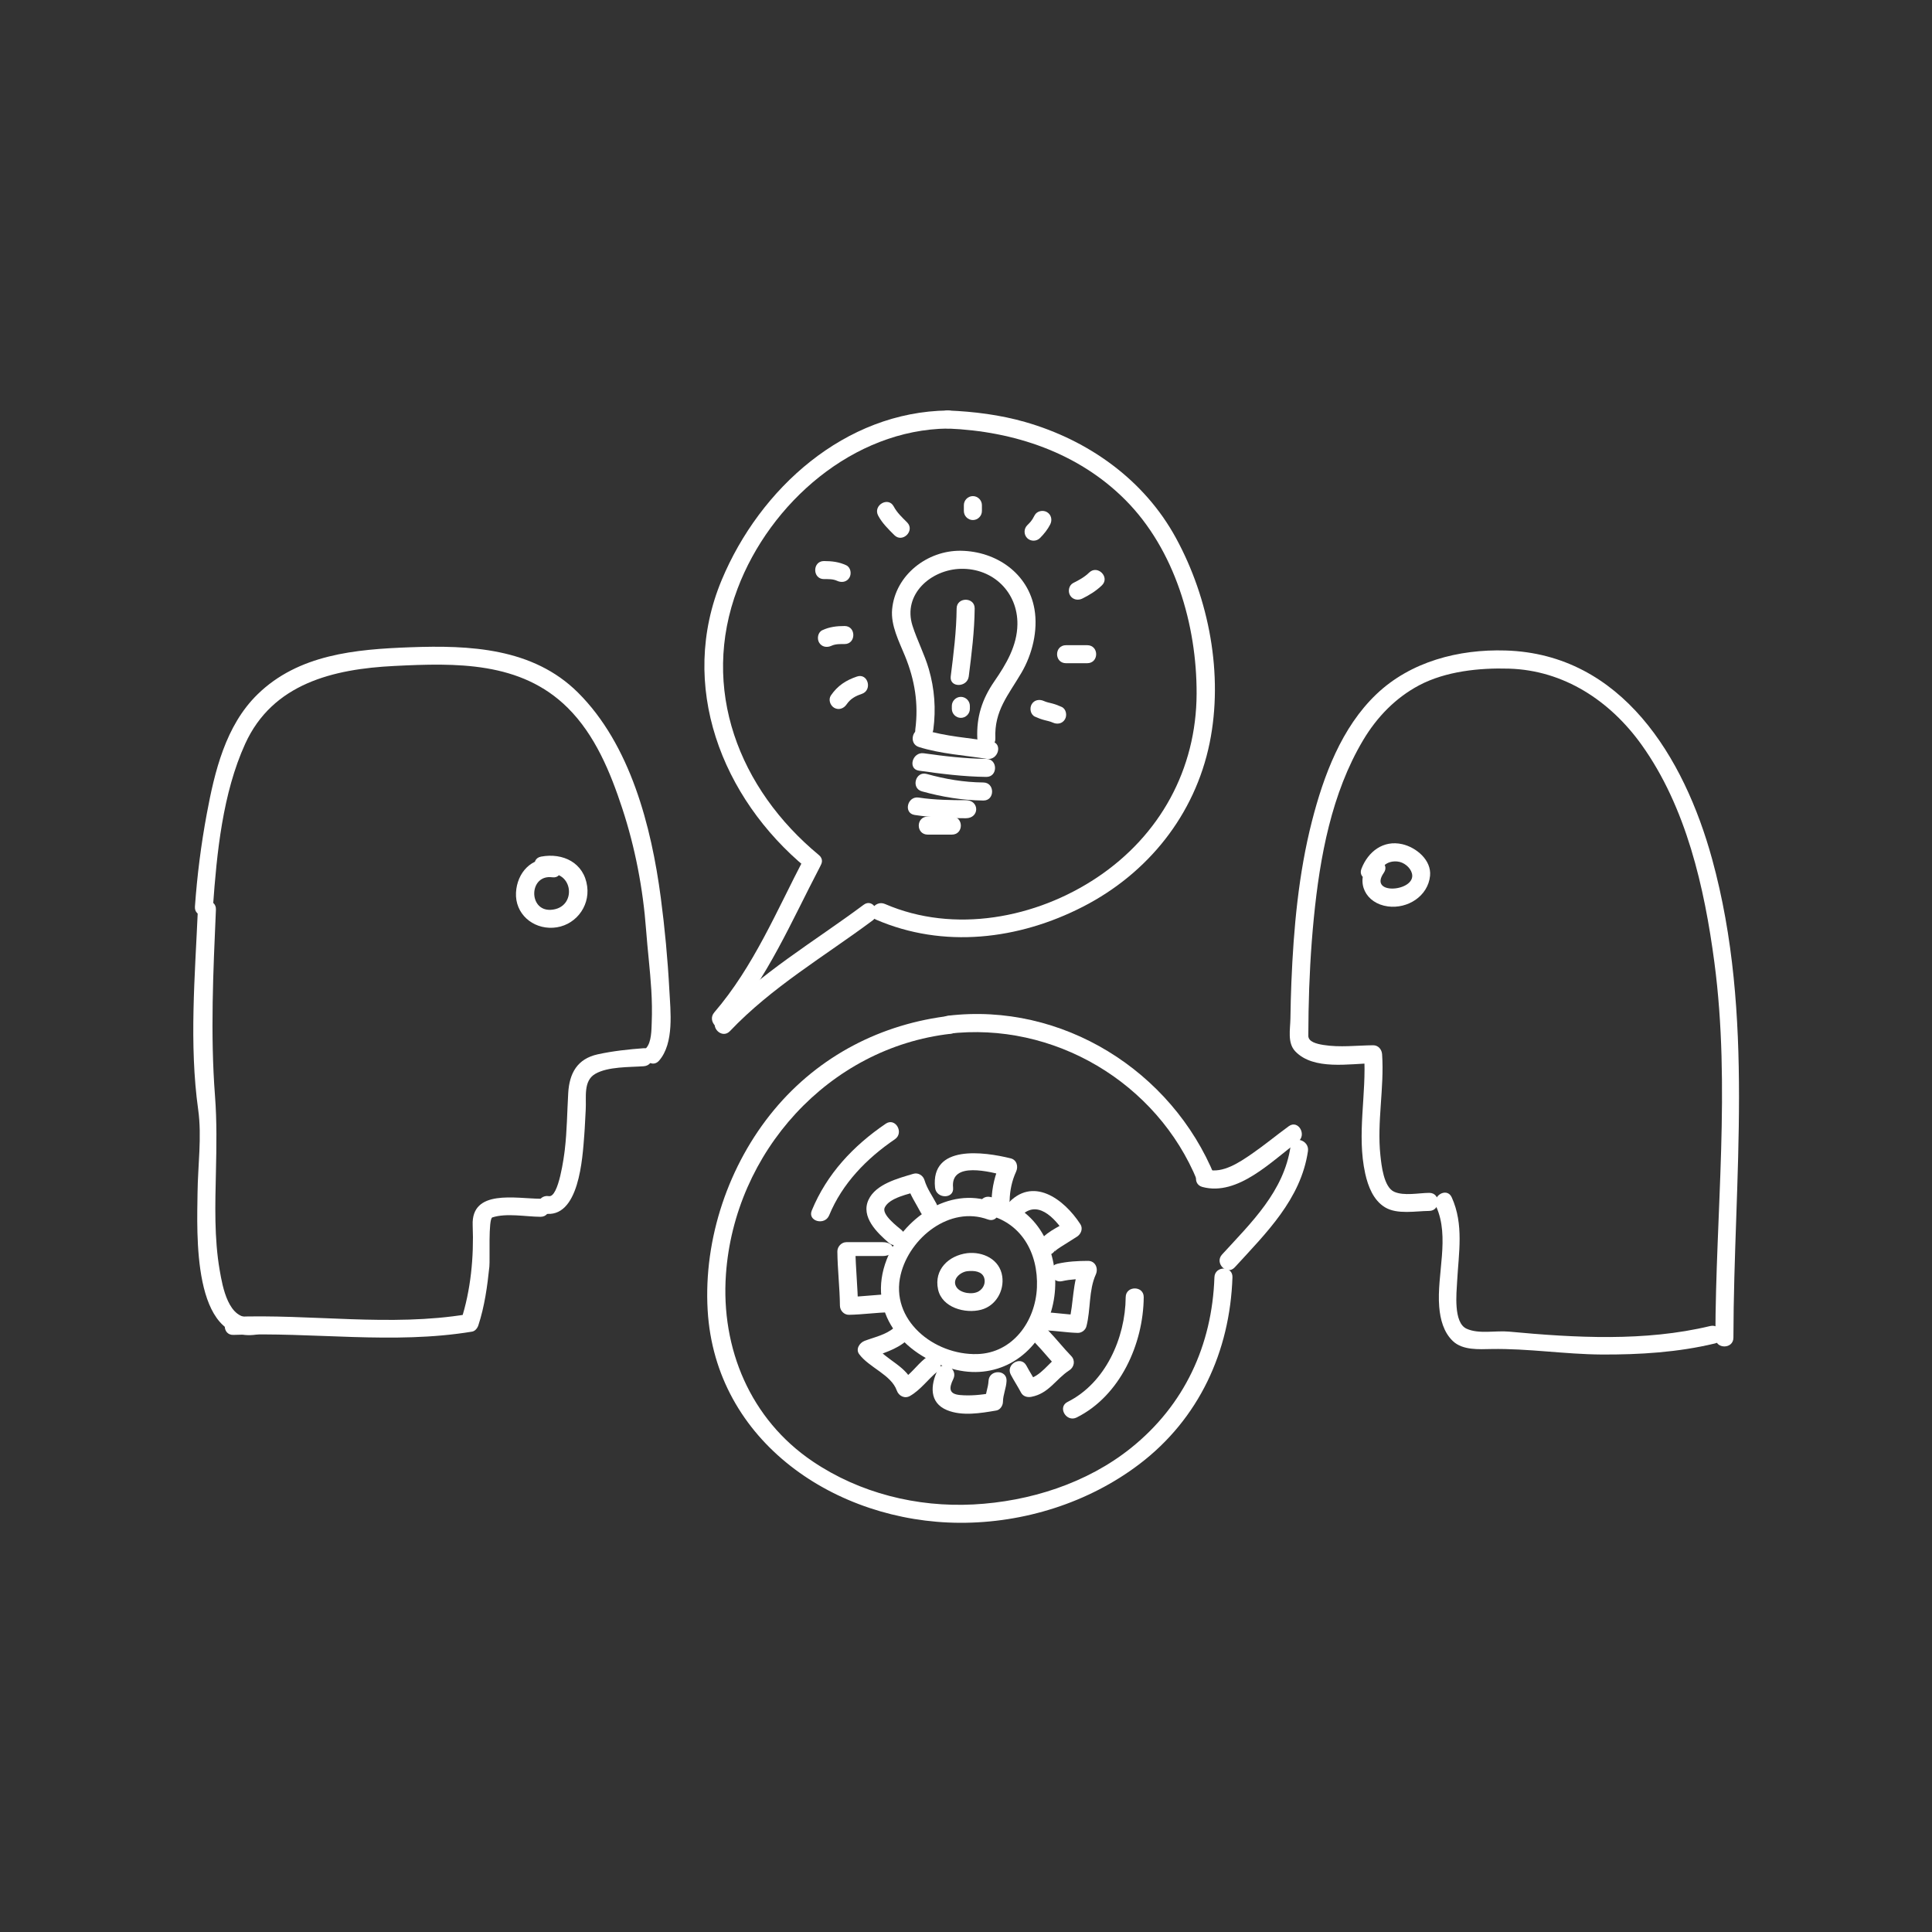 <?xml version="1.0"?>

<!-- Generator: Adobe Illustrator 16.0.0, SVG Export Plug-In . SVG Version: 6.00 Build 0)  -->

<svg version="1.1" id="Layer_1" xmlns="http://www.w3.org/2000/svg" xmlns:xlink="http://www.w3.org/1999/xlink" x="0px" y="0px" width="300px" height="300px" viewBox="0 0 300 300" enable-background="new 0 0 300 300" xml:space="preserve">
<rect x="0" y="0" width="300" height="300" fill="#333333" stroke="none"/>
<g>
	<g>
		<path fill="#FFFFFF" d="M36.254,207.283c12.325-0.481,24.798,1.52,37.048-0.509c0.482-0.079,0.836-0.548,0.977-0.979
			c0.963-2.935,1.397-6.063,1.711-9.124c0.115-1.123-0.193-7.418,0.462-7.632c2.192-0.712,5.217-0.105,7.479-0.095
			c1.808,0.011,1.807-2.792,0-2.803c-3.82-0.017-10.765-1.548-10.534,4.115c0.2,4.89-0.286,10.115-1.819,14.793
			c0.327-0.325,0.652-0.65,0.979-0.976c-11.973,1.981-24.25-0.063-36.302,0.404C34.454,204.552,34.446,207.354,36.254,207.283
			L36.254,207.283z"></path>
	</g>
	<g>
		<path fill="#FFFFFF" d="M39.09,204.532c-3.623,0.531-4.534-4.749-4.973-7.276c-0.87-5-0.699-10.213-0.588-15.265
			c0.088-3.977,0.158-7.869-0.145-11.833c-0.737-9.624-0.275-19.288,0.144-28.915c0.079-1.808-2.723-1.799-2.802,0
			c-0.445,10.215-1.376,20.912,0.051,31.086c0.583,4.17-0.058,8.685-0.103,12.877c-0.063,6.03-0.947,23.511,9.16,22.026
			C41.617,206.97,40.856,204.272,39.09,204.532L39.09,204.532z"></path>
	</g>
	<g>
		<path fill="#FFFFFF" d="M33.07,140.786c0.593-8.354,1.502-17.582,4.994-25.27c4.266-9.396,13.723-11.634,23.138-12.104
			c9.576-0.479,19.673-0.737,26.961,6.506c4.255,4.229,6.617,10.002,8.459,15.6c2.01,6.108,3.232,12.511,3.706,18.919
			c0.229,3.092,0.619,6.172,0.806,9.269c0.102,1.694,0.132,3.394,0.065,5.088c-0.045,1.146-0.031,2.991-0.837,3.922
			c-1.179,1.356,0.793,3.349,1.98,1.981c2.373-2.733,1.769-7.676,1.593-10.991c-0.251-4.757-0.706-9.609-1.33-14.331
			c-1.462-11.046-4.721-23.748-12.869-31.844c-6.984-6.939-16.812-7.365-26.065-7.023c-8.46,0.313-17.33,1.094-23.698,7.328
			c-4.948,4.841-6.642,11.972-7.864,18.537c-0.885,4.751-1.498,9.589-1.84,14.414C30.141,142.589,32.943,142.575,33.07,140.786
			L33.07,140.786z"></path>
	</g>
	<g>
		<path fill="#FFFFFF" d="M99.977,162.764c-2.394,0.177-4.807,0.437-7.153,0.949c-3.184,0.697-4.411,2.931-4.591,6.018
			c-0.17,2.939-0.187,5.883-0.533,8.813c-0.108,0.913-0.934,7.454-2.479,7.193c-1.767-0.301-2.523,2.399-0.745,2.7
			c5.485,0.928,5.979-8.711,6.252-12.203c0.103-1.306,0.14-2.618,0.222-3.926c0.12-1.886-0.422-4.46,1.481-5.56
			c1.981-1.146,5.302-1.021,7.545-1.185C101.768,165.433,101.78,162.632,99.977,162.764L99.977,162.764z"></path>
	</g>
	<g>
		<path fill="#FFFFFF" d="M85.765,133.422c-3.229-0.428-5.482,2.114-5.64,5.176c-0.17,3.296,2.575,5.639,5.742,5.461
			c3.308-0.185,5.747-3.154,5.31-6.427c-0.488-3.66-3.757-5.253-7.161-4.617c-1.774,0.33-1.021,3.032,0.745,2.702
			c4.328-0.806,4.934,5.325,0.765,5.56c-3.515,0.198-3.41-5.539,0.238-5.051C87.551,136.463,87.529,133.658,85.765,133.422
			L85.765,133.422z"></path>
	</g>
	<g>
		<path fill="#FFFFFF" d="M265.559,205.905c-10.124,2.438-20.979,1.827-31.26,0.867c-2.045-0.19-4.676,0.422-6.578-0.453
			c-2.06-0.947-1.556-5.55-1.459-7.327c0.239-4.437,1.07-8.873-0.84-13.072c-0.745-1.642-3.16-0.217-2.419,1.415
			c2.167,4.769,0.062,10.563,0.479,15.594c0.16,1.934,0.677,3.937,2.116,5.308c1.533,1.459,4.053,1.272,5.986,1.238
			c5.682-0.103,11.411,0.817,17.113,0.853c5.892,0.033,11.865-0.338,17.607-1.72C268.06,208.186,267.314,205.483,265.559,205.905
			L265.559,205.905z"></path>
	</g>
	<g>
		<path fill="#FFFFFF" d="M221.92,185.227c-1.608,0.013-3.918,0.513-5.438-0.172c-1.62-0.73-1.971-4.128-2.133-5.635
			c-0.555-5.227,0.619-10.479,0.263-15.713c-0.051-0.756-0.599-1.411-1.4-1.4c-2.565,0.026-5.169,0.365-7.718-0.047
			c-1.073-0.176-2.344-0.487-2.339-1.432c0.002-1.258,0.017-2.518,0.039-3.775c0.087-4.852,0.343-9.697,0.819-14.524
			c0.935-9.433,2.744-19.364,7.663-27.609c2.123-3.559,5.022-6.571,8.703-8.516c4.117-2.175,9.352-2.717,13.937-2.578
			c8.541,0.254,15.705,5.007,20.578,11.808c6.945,9.696,9.773,22.171,11.314,33.801c2.56,19.314,0.188,38.895,0.155,58.282
			c-0.002,1.808,2.799,1.808,2.801,0c0.046-24.855,3.376-50.006-3.313-74.342c-4.325-15.74-13.987-31.825-32.072-32.367
			c-7.265-0.218-14.735,1.709-20.068,6.801c-5.392,5.148-8.184,12.644-9.991,19.704c-2.087,8.15-2.85,16.641-3.195,25.025
			c-0.078,1.87-0.12,3.741-0.149,5.612c-0.025,1.702-0.497,3.787,0.752,5.1c2.855,2.998,8.452,1.897,12.085,1.858
			c-0.467-0.467-0.935-0.935-1.4-1.4c0.42,6.17-1.176,12.416,0.179,18.532c0.44,1.982,1.271,4.143,3.079,5.234
			c1.898,1.146,4.772,0.571,6.852,0.557C223.726,188.016,223.729,185.212,221.92,185.227L221.92,185.227z"></path>
	</g>
	<g>
		<path fill="#FFFFFF" d="M212.459,134.115c-2.054,2.931-0.386,6.181,3.067,6.635c3.047,0.399,6.215-1.587,6.532-4.753
			c0.243-2.452-2.158-4.419-4.313-4.913c-2.956-0.678-5.32,1.159-6.345,3.828c-0.647,1.688,2.062,2.413,2.702,0.743
			c0.501-1.31,1.467-2.003,2.863-1.883c1.002,0.084,2.032,0.895,2.282,1.858c0.72,2.796-6.874,3.479-4.371-0.099
			C215.919,134.046,213.488,132.648,212.459,134.115L212.459,134.115z"></path>
	</g>
	<g>
		<path fill="#FFFFFF" d="M136.005,142.789c10.494,4.54,22.159,3.133,32.17-2.005c10.091-5.18,17.376-14.267,19.656-25.411
			c2.167-10.611-0.084-22.392-5.231-31.835c-4.938-9.058-13.612-15.2-23.41-18.008c-3.891-1.115-7.959-1.625-11.994-1.789
			c-1.807-0.072-1.799,2.729,0,2.802c10.234,0.415,20.212,3.721,27.55,11.089c7.682,7.714,11.096,19.4,11.063,30.076
			c-0.038,11.755-5.686,21.997-15.407,28.514c-9.515,6.378-22.247,8.791-32.981,4.149
			C135.779,139.66,134.351,142.075,136.005,142.789L136.005,142.789z"></path>
	</g>
	<g>
		<path fill="#FFFFFF" d="M147.195,63.74c-15.994,0.19-29.188,12.102-35.125,26.308c-6.83,16.347-0.019,33.857,13.111,44.708
			c1.38,1.142,3.375-0.83,1.981-1.98c-12.412-10.258-18.508-25.85-12.635-41.368c5.053-13.357,17.993-24.692,32.668-24.866
			C149.001,66.521,149.003,63.719,147.195,63.74L147.195,63.74z"></path>
	</g>
	<g>
		<path fill="#FFFFFF" d="M124.898,133.2c-4.301,8.226-7.88,16.905-13.992,24.015c-1.172,1.362,0.801,3.353,1.98,1.981
			c6.287-7.314,10.007-16.118,14.431-24.581C128.152,133.015,125.735,131.598,124.898,133.2L124.898,133.2z"></path>
	</g>
	<g>
		<path fill="#FFFFFF" d="M113.344,160.112c6.493-6.839,14.672-11.611,22.181-17.202c1.431-1.064,0.037-3.5-1.414-2.419
			c-7.697,5.73-16.092,10.63-22.747,17.638C110.122,159.44,112.099,161.425,113.344,160.112L113.344,160.112z"></path>
	</g>
	<g>
		<path fill="#FFFFFF" d="M188.625,182.636c-6.677-16.365-23.713-27.04-41.43-24.915c-1.77,0.212-1.791,3.018,0,2.801
			c16.384-1.965,32.489,7.571,38.729,22.86C186.597,185.032,189.308,184.31,188.625,182.636L188.625,182.636z"></path>
	</g>
	<g>
		<path fill="#FFFFFF" d="M147.654,157.721c-10.772,1.22-20.47,6.228-27.43,14.588c-7.096,8.521-10.981,20.047-10.341,31.121
			c1.185,20.496,19.967,32.955,39.175,33.03c9.908,0.04,19.967-3.106,27.872-9.116c9.246-7.027,14.059-17.489,14.446-29.012
			c0.062-1.808-2.739-1.801-2.801,0c-0.358,10.578-4.675,19.86-12.941,26.499c-6.859,5.507-15.778,8.327-24.481,8.78
			c-8.781,0.453-17.646-1.747-24.956-6.681c-9.688-6.54-14.277-17.542-13.475-29.028c1.326-18.972,15.941-35.229,34.932-37.381
			C149.428,160.32,149.448,157.517,147.654,157.721L147.654,157.721z"></path>
	</g>
	<g>
		<path fill="#FFFFFF" d="M186.706,184.31c5.53,1.484,10.8-4.079,14.835-7.017c1.445-1.05,0.049-3.483-1.415-2.419
			c-1.938,1.409-3.779,2.943-5.755,4.302c-1.892,1.302-4.512,3.08-6.918,2.434C185.704,181.142,184.963,183.844,186.706,184.31
			L186.706,184.31z"></path>
	</g>
	<g>
		<path fill="#FFFFFF" d="M200.399,178.002c-1.029,7.003-6.083,11.819-10.643,16.803c-1.216,1.332,0.758,3.317,1.979,1.982
			c4.867-5.32,10.267-10.573,11.363-18.037C203.359,176.982,200.662,176.22,200.399,178.002L200.399,178.002z"></path>
	</g>
	<g>
		<path fill="#FFFFFF" d="M144.929,113.277c0.418-3.191,0.193-6.307-0.706-9.397c-0.67-2.297-1.796-4.426-2.526-6.702
			c-1.574-4.906,2.891-8.759,7.521-8.852c5.007-0.103,8.837,3.66,8.766,8.629c-0.047,3.326-1.751,6.189-3.578,8.834
			c-1.894,2.742-2.796,5.509-2.651,8.865c0.077,1.797,2.878,1.806,2.803,0c-0.185-4.296,2.003-6.698,4.044-10.175
			c1.684-2.868,2.597-6.555,2.032-9.868c-0.953-5.587-5.938-9.003-11.416-9.089c-5.212-0.082-10.196,3.764-10.69,9.089
			c-0.233,2.513,1.088,5.016,2.005,7.267c1.515,3.718,2.117,7.395,1.593,11.398C141.893,115.066,144.698,115.043,144.929,113.277
			L144.929,113.277z"></path>
	</g>
	<g>
		<path fill="#FFFFFF" d="M142.697,116.002c3.411,1.064,7.032,1.272,10.544,1.835c1.766,0.284,2.525-2.417,0.745-2.7
			c-3.511-0.563-7.133-0.773-10.544-1.835C141.712,112.765,140.979,115.469,142.697,116.002L142.697,116.002z"></path>
	</g>
	<g>
		<path fill="#FFFFFF" d="M142.697,119.67c3.47,0.491,6.948,0.932,10.458,0.968c1.808,0.017,1.806-2.784,0-2.801
			c-3.258-0.034-6.49-0.412-9.713-0.869C141.676,116.718,140.915,119.418,142.697,119.67L142.697,119.67z"></path>
	</g>
	<g>
		<path fill="#FFFFFF" d="M143.156,122.881c3.134,0.871,6.284,1.39,9.542,1.425c1.806,0.017,1.806-2.784,0-2.803
			c-3.016-0.029-5.896-0.517-8.797-1.323C142.156,119.693,141.417,122.398,143.156,122.881L143.156,122.881z"></path>
	</g>
	<g>
		<path fill="#FFFFFF" d="M142.022,126.546c2.714,0.422,5.8,0.508,7.95,0.51c2.15,0,2.15-2.803,0-2.803s-4.856-0.027-7.314-0.407
			C140.893,123.571,140.242,126.271,142.022,126.546L142.022,126.546z"></path>
	</g>
	<g>
		<path fill="#FFFFFF" d="M144.065,129.599c0,0,2.335,0,3.735,0c1.867,0,1.867-2.801,0-2.801c-1.4,0-2.802,0-3.735,0
			C142.197,126.798,142.197,129.599,144.065,129.599C144.065,129.599,142.197,129.599,144.065,129.599z"></path>
	</g>
	<g>
		<path fill="#FFFFFF" d="M160.701,111.278c0.493,0.229,0.986,0.412,1.512,0.548c0.413,0.109,0.85,0.189,1.238,0.367
			c0.693,0.323,1.503,0.204,1.915-0.501c0.361-0.611,0.19-1.594-0.502-1.917c-0.493-0.229-0.987-0.412-1.514-0.55
			c-0.411-0.107-0.849-0.185-1.236-0.365c-0.691-0.321-1.504-0.202-1.917,0.502C159.84,109.973,160.008,110.958,160.701,111.278
			L160.701,111.278z"></path>
	</g>
	<g>
		<path fill="#FFFFFF" d="M165.542,102.985c0,0,2.335,0,3.27,0c1.866,0,1.866-2.801,0-2.801c-0.935,0-2.335,0-3.27,0
			C163.676,100.185,163.676,102.985,165.542,102.985C165.542,102.985,163.676,102.985,165.542,102.985z"></path>
	</g>
	<g>
		<path fill="#FFFFFF" d="M168.074,92.941c1.108-0.554,2.138-1.184,3.032-2.053c1.297-1.26-0.685-3.24-1.978-1.982
			c-0.725,0.706-1.573,1.167-2.47,1.617c-0.68,0.342-0.869,1.289-0.502,1.915C166.563,93.128,167.39,93.283,168.074,92.941
			L168.074,92.941z"></path>
	</g>
	<g>
		<path fill="#FFFFFF" d="M161.481,83.554c0.63-0.632,1.185-1.32,1.594-2.118c0.347-0.68,0.183-1.516-0.502-1.917
			c-0.632-0.37-1.57-0.176-1.919,0.502c-0.101,0.201-0.21,0.395-0.325,0.583c-0.048,0.076-0.403,0.55-0.174,0.262
			c-0.202,0.252-0.429,0.479-0.655,0.706c-0.54,0.54-0.54,1.44,0,1.982C160.039,84.091,160.94,84.091,161.481,83.554L161.481,83.554
			z"></path>
	</g>
	<g>
		<path fill="#FFFFFF" d="M152.471,79.353c0-0.304,0-0.611,0-0.915c0-0.765-0.639-1.403-1.402-1.403s-1.401,0.638-1.401,1.403
			c0,0.304,0,0.611,0,0.915c0,0.764,0.637,1.4,1.401,1.4S152.471,80.117,152.471,79.353L152.471,79.353z"></path>
	</g>
	<g>
		<path fill="#FFFFFF" d="M140.851,81.112c-0.759-0.758-1.566-1.505-2.072-2.467c-0.843-1.598-3.261-0.183-2.42,1.415
			c0.614,1.166,1.591,2.112,2.512,3.034C140.148,84.373,142.129,82.391,140.851,81.112L140.851,81.112z"></path>
	</g>
	<g>
		<path fill="#FFFFFF" d="M131.398,87.772c-1.117-0.521-2.236-0.651-3.457-0.651c-1.807-0.002-1.807,2.801,0,2.801
			c0.683,0.002,1.409-0.027,2.044,0.269c0.692,0.321,1.503,0.2,1.916-0.504C132.26,89.074,132.091,88.093,131.398,87.772
			L131.398,87.772z"></path>
	</g>
	<g>
		<path fill="#FFFFFF" d="M131.15,97.208c-1.222,0-2.341,0.13-3.458,0.648c-0.692,0.321-0.861,1.304-0.503,1.917
			c0.413,0.704,1.225,0.825,1.917,0.504c0.635-0.298,1.361-0.269,2.044-0.269C132.956,100.008,132.956,97.205,131.15,97.208
			L131.15,97.208z"></path>
	</g>
	<g>
		<path fill="#FFFFFF" d="M133.07,105.051c-1.718,0.58-3.01,1.423-4.046,2.933c-0.434,0.632-0.121,1.554,0.502,1.919
			c0.695,0.405,1.484,0.124,1.916-0.504c0.632-0.919,1.371-1.308,2.373-1.648C135.516,107.176,134.786,104.468,133.07,105.051
			L133.07,105.051z"></path>
	</g>
	<g>
		<path fill="#FFFFFF" d="M148.545,94.482c-0.031,3.54-0.476,7.036-0.917,10.544c-0.226,1.789,2.578,1.766,2.801,0
			c0.442-3.508,0.886-7.004,0.918-10.544C151.363,92.674,148.561,92.676,148.545,94.482L148.545,94.482z"></path>
	</g>
	<g>
		<path fill="#FFFFFF" d="M147.8,109.611c0,0.151,0,0.305,0,0.458c0,0.762,0.637,1.4,1.4,1.4c0.764,0,1.401-0.638,1.401-1.4
			c0-0.153,0-0.307,0-0.458c0-0.766-0.637-1.402-1.401-1.402C148.438,108.209,147.8,108.845,147.8,109.611L147.8,109.611z"></path>
	</g>
	<g>
		<path fill="#FFFFFF" d="M154.15,186.657c-6.836-2.503-14.001,2.576-16.456,8.896c-3.159,8.136,2.396,14.827,10.159,16.996
			c6.653,1.857,12.64-1.638,15.031-7.92c2.124-5.587,0.818-12.936-4.141-16.605c-1.486-1.1-3.183-1.799-4.993-2.164
			c-1.764-0.357-2.514,2.345-0.743,2.702c5.539,1.118,8.243,5.981,8.006,11.373c-0.229,5.228-3.748,10.168-9.267,10.325
			c-6.713,0.191-13.599-5.308-11.883-12.364c1.388-5.711,7.626-10.703,13.543-8.536C155.107,189.98,155.834,187.271,154.15,186.657
			L154.15,186.657z"></path>
	</g>
	<g>
		<path fill="#FFFFFF" d="M150.186,194.591c-2.887,0.374-5.181,2.545-4.527,5.618c0.604,2.844,4.216,3.817,6.688,3.167
			c2.282-0.605,3.617-2.944,3.277-5.209C155.229,195.534,152.624,194.316,150.186,194.591c-1.774,0.197-1.794,3.003,0,2.801
			c1.111-0.124,2.31,0.021,2.637,1.033c0.235,0.735-0.051,1.608-0.846,2.089c-0.945,0.573-2.83,0.305-3.447-0.634
			c-0.781-1.187,0.542-2.343,1.655-2.488C151.952,197.163,151.974,194.358,150.186,194.591L150.186,194.591z"></path>
	</g>
	<g>
		<path fill="#FFFFFF" d="M147.994,184.414c-0.438-4.163,5.82-2.431,8.205-1.843c-0.279-0.685-0.559-1.371-0.836-2.058
			c-0.866,1.885-1.333,3.823-1.39,5.897c-0.05,1.808,2.753,1.802,2.801,0c0.042-1.558,0.353-3.063,1.008-4.484
			c0.363-0.792,0.107-1.822-0.84-2.056c-4.161-1.029-12.46-2.198-11.749,4.543C145.381,186.192,148.185,186.212,147.994,184.414
			L147.994,184.414z"></path>
	</g>
	<g>
		<path fill="#FFFFFF" d="M158.362,188.998c2.578-2.943,5.404,0.077,6.979,2.511c0.168-0.638,0.336-1.278,0.504-1.917
			c-1.47,0.96-3.943,1.902-4.636,3.63c-0.67,1.68,2.041,2.402,2.702,0.746c-0.271,0.678-0.115,0.287,0.225,0.042
			c0.34-0.244,0.697-0.464,1.05-0.689c0.688-0.44,1.39-0.862,2.072-1.31c0.615-0.401,0.935-1.251,0.502-1.917
			c-2.554-3.94-7.449-7.561-11.38-3.076C155.195,188.37,157.169,190.358,158.362,188.998L158.362,188.998z"></path>
	</g>
	<g>
		<path fill="#FFFFFF" d="M164.928,198.938c1.341-0.305,2.649-0.347,4.018-0.349c-0.402-0.704-0.806-1.407-1.209-2.108
			c-1.253,2.784-0.988,5.81-1.736,8.718c0.449-0.343,0.898-0.687,1.351-1.029c-1.736-0.04-3.452-0.358-5.188-0.398
			c-1.81-0.042-1.806,2.761,0,2.803c1.736,0.04,3.452,0.356,5.188,0.396c0.612,0.015,1.198-0.437,1.35-1.028
			c0.676-2.614,0.336-5.564,1.455-8.046c0.422-0.938-0.062-2.109-1.21-2.109c-1.616,0.004-3.181,0.092-4.764,0.451
			C162.423,196.636,163.17,199.338,164.928,198.938L164.928,198.938z"></path>
	</g>
	<g>
		<path fill="#FFFFFF" d="M160.772,208.558c1.247,1.287,2.343,2.704,3.59,3.991c0.097-0.735,0.189-1.468,0.286-2.2
			c-1.858,1.209-2.965,3.418-5.254,3.851c0.525,0.214,1.055,0.43,1.579,0.645c-0.502-0.949-1.092-1.848-1.596-2.795
			c-0.846-1.596-3.263-0.181-2.419,1.413c0.504,0.949,1.095,1.846,1.596,2.794c0.312,0.586,0.979,0.759,1.583,0.643
			c2.738-0.516,3.773-2.729,5.923-4.132c0.761-0.495,0.935-1.53,0.284-2.2c-1.247-1.285-2.346-2.704-3.593-3.989
			C161.494,205.277,159.515,207.26,160.772,208.558L160.772,208.558z"></path>
	</g>
	<g>
		<path fill="#FFFFFF" d="M153.499,214.428c-0.052,1.098-0.548,2.118-0.561,3.244c0.343-0.452,0.687-0.901,1.027-1.353
			c-1.621,0.277-3.266,0.453-4.911,0.3c-1.744-0.163-1.709-1.087-1.025-2.489c0.79-1.615-1.626-3.036-2.418-1.413
			c-1.14,2.332-1.351,5.102,1.44,6.248c2.354,0.968,5.234,0.471,7.661,0.057c0.608-0.103,1.021-0.772,1.026-1.35
			c0.015-1.115,0.509-2.129,0.561-3.244C156.384,212.62,153.583,212.628,153.499,214.428L153.499,214.428z"></path>
	</g>
	<g>
		<path fill="#FFFFFF" d="M143.607,210.966c-1.295,1.058-2.253,2.525-3.708,3.376c0.687,0.277,1.372,0.557,2.058,0.835
			c-1.117-3.161-4.284-3.82-6.128-6.321c-0.279,0.687-0.559,1.371-0.838,2.058c2.038-0.774,4.13-1.3,5.807-2.757
			c1.367-1.187-0.624-3.158-1.98-1.979c-1.262,1.096-3.042,1.452-4.571,2.034c-0.761,0.292-1.42,1.268-0.837,2.058
			c1.54,2.089,4.978,3.195,5.846,5.654c0.298,0.846,1.233,1.316,2.058,0.837c1.689-0.984,2.779-2.591,4.275-3.814
			C146.988,211.801,144.993,209.832,143.607,210.966L143.607,210.966z"></path>
	</g>
	<g>
		<path fill="#FFFFFF" d="M138.211,200.978c-2.135,0.036-4.25,0.363-6.386,0.397c0.467,0.468,0.933,0.937,1.4,1.402
			c-0.029-2.801-0.371-5.963-0.399-8.764c-0.467,0.468-0.935,1.021-1.401,1.021c1.996,0,3.497,0,5.646,0s2.15-2.15,0-2.15
			s-3.651,0-5.646,0c-0.757,0-1.409,0.691-1.4,1.455c0.029,2.801,0.371,5.61,0.399,8.409c0.008,0.756,0.632,1.428,1.401,1.415
			c2.135-0.036,4.25-0.355,6.386-0.391C140.016,203.741,140.018,200.946,138.211,200.978L138.211,200.978z"></path>
	</g>
	<g>
		<path fill="#FFFFFF" d="M140,191.009c-0.625-0.539-3.13-2.396-2.623-3.495c0.71-1.541,3.789-2.123,5.198-2.545
			c-0.574-0.327-1.148-0.653-1.723-0.979c0.469,1.579,1.373,2.881,2.136,4.325c0.845,1.598,3.263,0.183,2.42-1.415
			c-0.644-1.216-1.459-2.324-1.855-3.655c-0.213-0.718-0.98-1.201-1.723-0.979c-2.339,0.703-5.833,1.579-6.97,4.042
			c-1.227,2.658,1.342,5.112,3.158,6.681C139.379,194.165,141.369,192.191,140,191.009L140,191.009z"></path>
	</g>
	<g>
		<path fill="#FFFFFF" d="M137.537,174.488c-5.04,3.43-9.147,7.795-11.486,13.48c-0.688,1.672,2.024,2.392,2.701,0.746
			c2.039-4.955,5.823-8.829,10.199-11.807C140.434,175.896,139.035,173.47,137.537,174.488L137.537,174.488z"></path>
	</g>
	<g>
		<path fill="#FFFFFF" d="M174.797,201.423c-0.048,6.343-3.149,13.33-9.02,16.264c-1.616,0.808-0.197,3.225,1.413,2.418
			c6.733-3.361,10.353-11.411,10.407-18.682C177.615,199.615,174.812,199.617,174.797,201.423L174.797,201.423z"></path>
	</g>
</g>
</svg>
